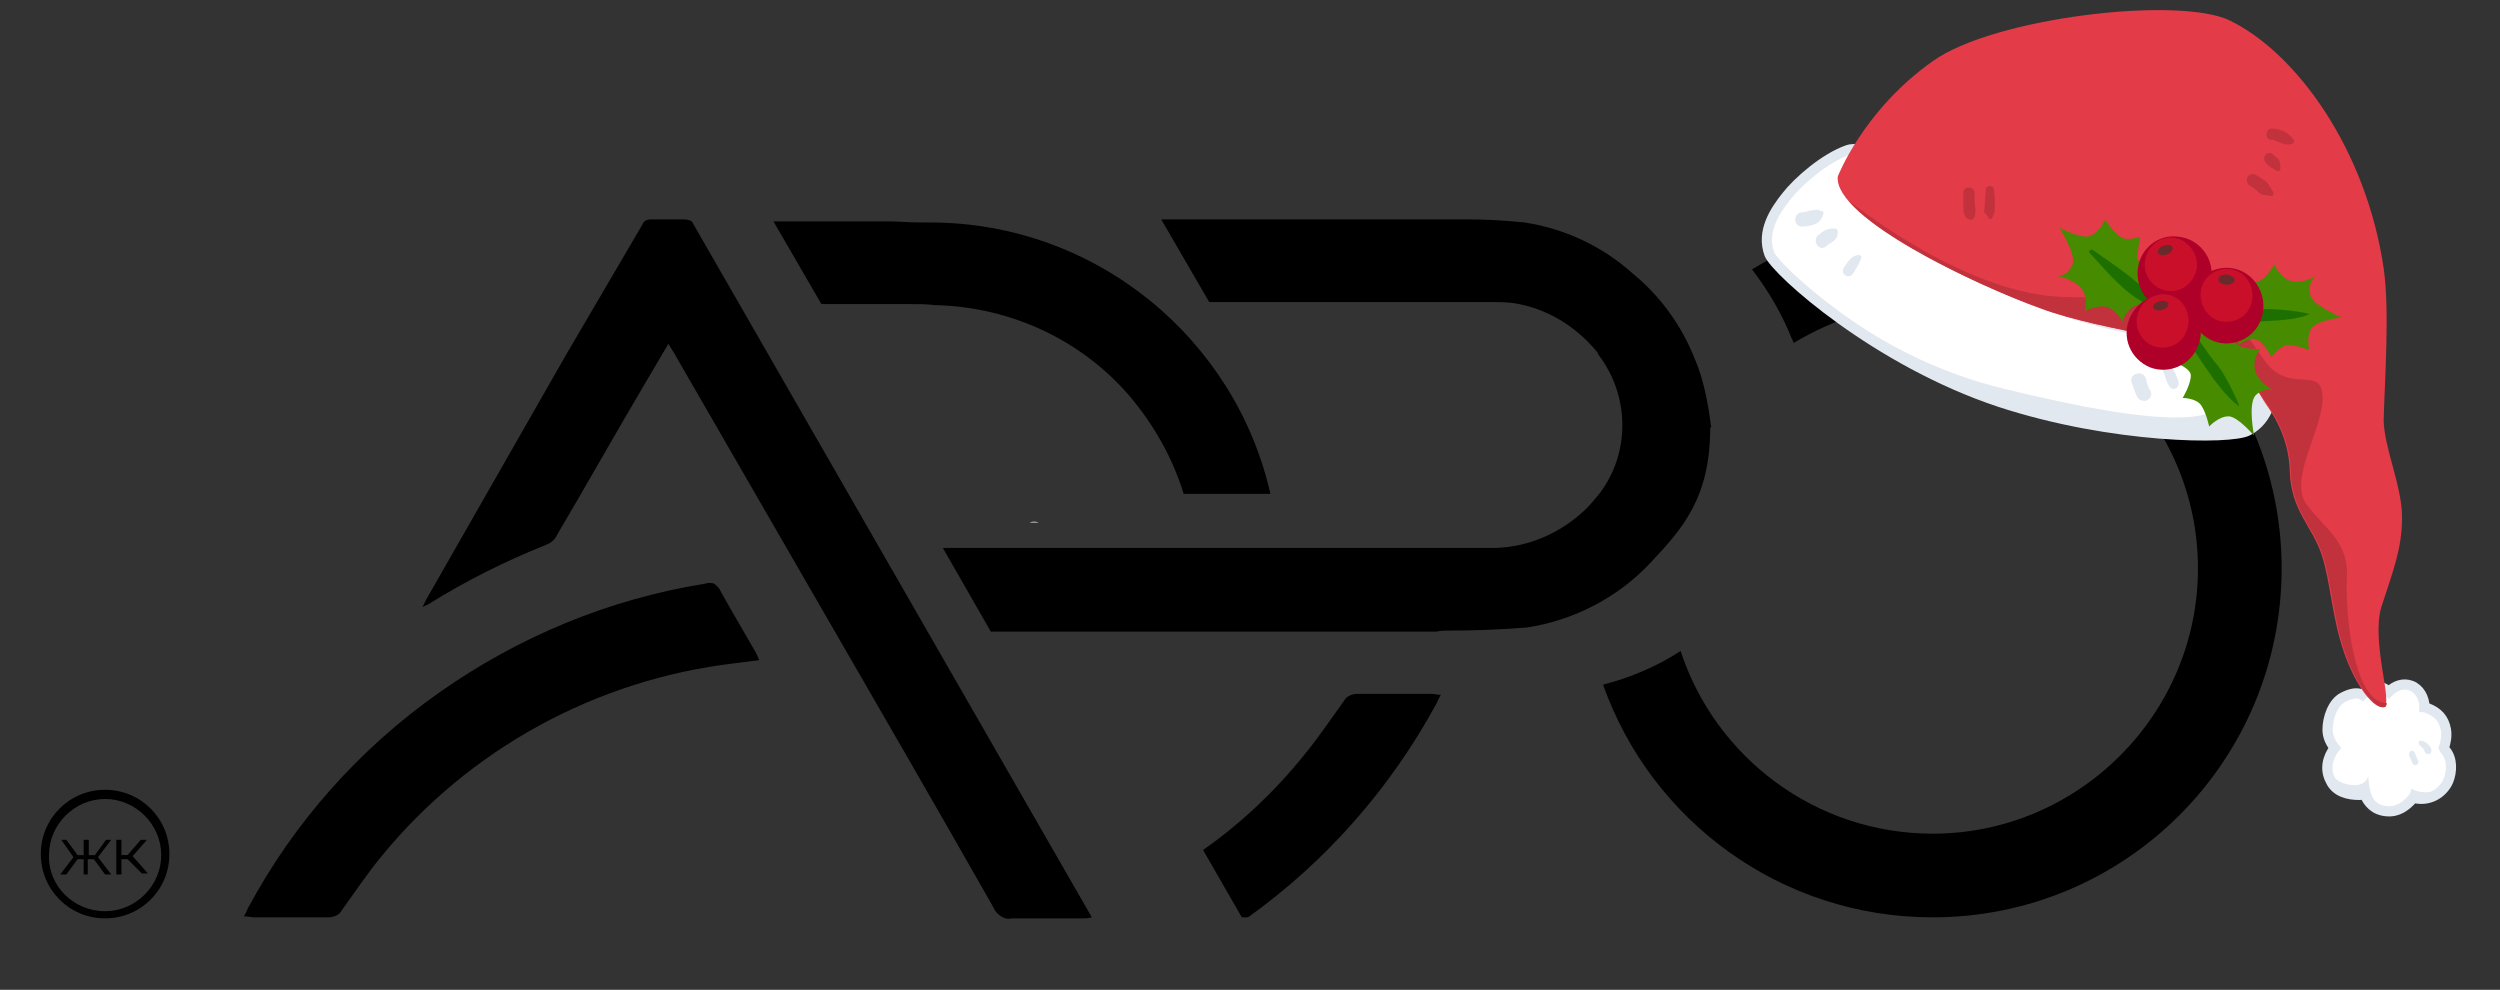 <?xml version="1.0" encoding="UTF-8"?> <svg xmlns="http://www.w3.org/2000/svg" xmlns:xlink="http://www.w3.org/1999/xlink" version="1.1" id="Слой_1" x="0px" y="0px" viewBox="0 0 245 97" style="enable-background:new 0 0 245 97;" xml:space="preserve"><rect x="0" y="0" width="245" height="97" fill="#333333" stroke="none"/> <style type="text/css"> .st0{fill-rule:evenodd;clip-rule:evenodd;} .st1{fill:#FFFFFF;} .st2{fill:#FFFFFF;stroke:#E2E8EF;stroke-miterlimit:10;} .st3{fill:#E2E8EF;} .st4{fill:#E33B48;} .st5{fill:#C1323D;} .st6{fill:#468B00;} .st7{fill:#1D7000;} .st8{fill:#AE0029;} .st9{fill:#C90F29;} .st10{fill:#692A2C;} </style> <g> <path class="st0" d="M10.3,89.3c3,0,5.5-2.5,5.5-5.5c0-3-2.5-5.5-5.5-5.5c-3,0-5.5,2.5-5.5,5.5C4.7,86.8,7.2,89.3,10.3,89.3z M10.3,90c3.5,0,6.3-2.8,6.3-6.3c0-3.5-2.8-6.3-6.3-6.3c-3.5,0-6.3,2.8-6.3,6.3C4,87.2,6.8,90,10.3,90z"></path> <path d="M9.2,84.2H8.6v1.5H8.2v-1.5H7.6l-1.1,1.5H5.9L7.2,84L6,82.3h0.5l1.1,1.5h0.6v-1.5h0.5v1.5h0.6l1.1-1.5h0.5L9.6,84l1.3,1.7 h-0.6L9.2,84.2z"></path> <path d="M12.5,84.2h-0.6v1.5h-0.5v-3.4h0.5v1.5h0.6l1.3-1.5h0.6l-1.4,1.6l1.5,1.7h-0.6L12.5,84.2z"></path> <path class="st1" d="M101.8,51.2c-0.3-0.1-0.6-0.1-0.9,0c0,0,0,0,0,0h1.3C102.1,51.2,101.9,51.2,101.8,51.2L101.8,51.2z"></path> <path d="M189.3,21.5c-6.5,0-12.5,1.8-17.6,4.9c1.6,2.1,2.9,4.3,3.9,6.8c0.1,0.1,0.1,0.3,0.2,0.4c4-2.4,8.6-3.9,13.6-3.9 c14.3,0,26,11.7,26,26c0,14.3-11.7,26-26,26c-11.5,0-21.3-7.5-24.7-17.9c-2.3,1.5-4.9,2.6-7.6,3.3c4.7,13.3,17.4,22.8,32.3,22.8 c18.9,0,34.2-15.3,34.2-34.2S208.2,21.5,189.3,21.5z"></path> <path d="M91.1,21.8c-0.3,0-0.7,0-1,0c-1,0-2-0.1-2.9-0.1c-3.5,0-7.4,0-11.4,0l4.7,8.1c3.1,0,6,0,8.7,0c0.8,0,1.6,0,2.4,0.1 c0,0,0.1,0,0.1,0c7.5,0.2,14.3,3.5,18.9,8.8c2.4,2.8,4.3,6.1,5.4,9.7h8.5C121.1,33.3,107.5,21.8,91.1,21.8z"></path> <path d="M140.3,68h-7.4c-0.2,0-0.5,0.1-0.7,0.2c-0.2,0.1-0.4,0.3-0.5,0.5c-1.3,1.8-2.5,3.6-3.9,5.3c-2.9,3.6-6.2,6.7-9.9,9.3 l3.8,6.6h0.6c7.7-5.5,14-12.7,18.5-21c0.1-0.2,0.2-0.5,0.4-0.8C140.9,68.1,140.6,68,140.3,68L140.3,68z"></path> <path d="M70.6,57.9c-0.1-0.3-0.4-0.5-0.6-0.7c-0.3-0.1-0.6-0.1-0.9,0c-9.4,1.5-18.3,5.2-26.1,10.7C35.2,73.4,28.8,80.6,24.3,89 c-0.1,0.2-0.2,0.5-0.4,0.8c0.4,0,0.7,0.1,1,0.1h7.4c0.2,0,0.5-0.1,0.7-0.2c0.2-0.1,0.4-0.3,0.5-0.5c1.3-1.8,2.5-3.6,3.9-5.3 C46,73.4,58.4,66.6,72,65c0.8-0.1,1.5-0.2,2.4-0.3c-0.1-0.3-0.2-0.5-0.3-0.7C72.9,61.9,71.7,59.9,70.6,57.9L70.6,57.9z"></path> <path d="M67.8,21.7c-0.2-0.1-0.4-0.2-0.7-0.2h-3.2c-0.2,0-0.4,0-0.6,0.1c-0.2,0.1-0.3,0.3-0.4,0.5c-2.5,4.3-5,8.5-7.5,12.8 L41.8,58.7c-0.1,0.2-0.2,0.4-0.4,0.8c0.3-0.2,0.5-0.2,0.6-0.3c3.7-2.3,7.5-4.2,11.5-5.8c0.5-0.2,0.9-0.5,1.1-1 c2.9-4.9,5.7-9.9,8.6-14.8l2.3-3.9l0.5,0.8l13.8,23.9C85.7,68.6,91.6,78.8,97.4,89c0.1,0.3,0.4,0.6,0.7,0.8c0.3,0.2,0.7,0.3,1,0.2 h7c0.3,0,0.5,0,0.9-0.1L67.8,21.7z"></path> <path d="M166.1,35.2c-1.3-3.3-3.4-6.2-6.1-8.4c-3-2.7-6.7-4.4-10.6-5c-1.9-0.2-3.8-0.3-5.6-0.3c-8.9,0-20.1,0-30,0l4.7,8.1 c9.1,0,19.3,0,27.4,0c0.8,0,1.6,0,2.4,0.1c3.3,0.5,6.2,2.3,8.3,4.9c0,0,0,0,0,0.1c3.1,4,3.2,9.6,0.2,13.6c-0.4,0.5-0.9,1.1-1.4,1.6 c-2.4,2.3-5.5,3.7-8.9,3.8H92.4l4.7,8.2h43.7c0.4-0.1,0.7-0.1,1.1-0.1c2.6,0,5.1-0.1,7.7-0.3c4.6-0.7,8.9-2.9,12.1-6.3 c3.2-3.4,5.9-6.4,5.9-13.3h0.1C167.4,39.6,167,37.3,166.1,35.2L166.1,35.2z"></path> <path class="st2" d="M239.9,73.9c-0.1-0.2-0.3-0.4-0.4-0.6c0.2-0.6,0.3-1.2,0.2-1.8c-0.2-1.1-0.8-1.7-1.8-2.1 c-0.1,0-0.2-0.1-0.3-0.1c0-0.9-0.5-1.8-1.3-2.1c-0.8-0.3-1.6,0-2.2,0.6c-0.5-0.5-1.2-0.7-2-0.2c-0.2,0.1-0.4,0.3-0.6,0.5 c-0.5-0.3-1.2-0.1-1.8,0.2c-1.1,0.5-1.6,2.1-1.6,3.2c0,0.7,0.3,1.3,0.7,1.8c-0.7,0.9-1,2.1-0.4,3.2c0.5,1.1,1.7,1.4,2.8,1.4 c0.2,0,0.3,0,0.5-0.1c0.4,0.9,1,1.6,2.2,1.7c1.1,0.1,1.9-0.5,2.6-1.3c0,0,0,0,0.1,0c1.2,0.3,2.5-0.2,3.2-1.4 C240.2,76.1,240.4,74.8,239.9,73.9L239.9,73.9z"></path> <path class="st3" d="M236.3,77.3c0,0-0.2,1.9-2.2,1.9c-2.1,0-2-3.2-2-3.2s-0.2,1.4-2.3,0.8c-1.1-0.3-1.5-1.2-1.7-2.1 c-0.2,0.6-0.1,1.3,0.2,1.9c0.5,1.1,1.7,1.4,2.8,1.4c0.2,0,0.3,0,0.5-0.1c0.4,0.9,1,1.6,2.2,1.7c1.1,0.1,1.9-0.5,2.6-1.3 c0,0,0,0,0.1,0c1.2,0.3,2.5-0.2,3.2-1.4c0,0,0,0,0,0C238.1,78.3,236.3,77.3,236.3,77.3L236.3,77.3z"></path> <path class="st3" d="M236.3,74.5c0,0.1,0,0.1,0.1,0.2c0,0.1,0.1,0.2,0.1,0.2c0.2,0.2,0.5,0,0.5-0.2c0-0.1,0-0.2-0.1-0.3 c-0.1-0.3-0.2-0.5-0.3-0.7c-0.2-0.3-0.6,0-0.5,0.3C236.1,74.1,236.2,74.3,236.3,74.5L236.3,74.5z"></path> <path class="st3" d="M237.5,73.4c0.1,0.1,0.1,0.1,0.1,0.2c0,0.1,0.2,0.3,0.3,0.3c0.1,0,0.3,0,0.3-0.1c0.2-0.3,0-0.6-0.2-0.8 c-0.2-0.2-0.3-0.3-0.6-0.4c-0.1,0-0.2,0-0.3,0c-0.1,0.1-0.1,0.3,0,0.4C237.3,73.2,237.4,73.3,237.5,73.4L237.5,73.4z"></path> <path class="st2" d="M222.8,36.8c0.1-1.9-0.3-5.3-1.5-7.3c-1-1.7-13.3-7.4-19.3-9.6c-6-2.2-19-5.9-20.9-5.2c-2.3,0.8-4.9,3.1-6,4.5 c-1.2,1.5-2.5,3.5-1.7,5.7c0.7,1.7,10.5,10.5,22.6,14.5c11,3.6,22.7,3.7,24.3,2.8C222.4,41.1,222.8,38.7,222.8,36.8L222.8,36.8z"></path> <path class="st3" d="M221.3,29.5c-1-1.7-13.3-7.4-19.3-9.6c-3.3-1.2-8.6-2.8-13.1-4c-1,14.3,19.3,16.4,23.2,17.6 c3.9,1.2,5.7,2.4,5.8,5.2c0.1,2.7-5.2,3.4-21.5-0.6c-12-2.9-19.9-10.2-23.3-13.9c0,0.2,0.1,0.4,0.2,0.6 c0.7,1.7,10.5,10.5,22.6,14.5c11,3.6,22.7,3.7,24.3,2.8c2.1-1.1,2.4-3.5,2.5-5.4C223,34.9,222.6,31.5,221.3,29.5L221.3,29.5z"></path> <path class="st3" d="M209.6,39.1c0.3,0.2,0.7,0.3,1,0c0.3-0.3,0.3-0.7,0-1c0,0,0,0,0,0c0-0.1-0.1-0.2-0.1-0.3 c-0.1-0.2-0.1-0.4-0.2-0.7c-0.3-0.9-1.7-0.5-1.4,0.4c0.1,0.3,0.2,0.5,0.3,0.8C209.3,38.6,209.4,38.9,209.6,39.1z"></path> <path class="st3" d="M213.5,37.5c-0.1-0.6-0.4-1.1-0.7-1.6c-0.1-0.2-0.4-0.3-0.6-0.2c-0.2,0.1-0.3,0.4-0.2,0.7 c0.2,0.5,0.3,1.1,0.7,1.6C213,38.3,213.6,38,213.5,37.5L213.5,37.5z"></path> <path class="st3" d="M176.6,22.2c0.5,0,1-0.1,1.4-0.3c0.4-0.2,0.6-0.6,0.7-1c0-0.1,0-0.2-0.1-0.2c-0.1,0-0.2,0-0.3-0.1 c-0.2-0.1-0.4,0-0.6,0c-0.4,0-0.7,0.2-1,0.2C175.7,20.8,175.7,22.2,176.6,22.2L176.6,22.2z"></path> <path class="st3" d="M179,24.1c0.2-0.2,0.5-0.3,0.7-0.5c0.3-0.2,0.4-0.5,0.4-0.9c0-0.2-0.1-0.3-0.3-0.3c-0.1,0-0.2,0-0.3,0 c-0.2,0-0.3,0.1-0.5,0.1c-0.3,0.1-0.6,0.4-0.9,0.6C177.6,23.8,178.4,24.7,179,24.1L179,24.1z"></path> <path class="st3" d="M181.6,26.8c0.3-0.5,0.6-0.9,0.8-1.5c0.1-0.2-0.1-0.3-0.2-0.3c-0.8,0-1.1,0.7-1.5,1.2 C180.3,26.9,181.2,27.4,181.6,26.8L181.6,26.8z"></path> <path class="st4" d="M218.5,2c-5-2.4-23.1-0.3-29.1,4c-6.8,4.8-9.3,11.3-9.3,11.3c-0.4,4.1,13.7,10.7,19.8,12.9 c6.1,2.3,17.6,3.5,18.8,4.7c1.2,1.2,1.7,2,3.1,4.3c0.4,0.7,2.5,3.1,2.6,7c0.1,3.8,2.2,5.4,3.1,8.1c0.9,2.7,1,6.1,2.2,9.6 c1.2,3.5,3,5.6,3.9,5.4c1-0.2-1.3-6.5-0.2-9.9c1.1-3.4,2-5.6,2-8.7c0-3.1-1.8-6.9-1.8-9.6c0.1-3.8,0.6-10.7,0-14.8 C231.9,14.7,225.1,5.2,218.5,2L218.5,2z"></path> <path class="st5" d="M230,56.7c0.2-3.6-2-4.7-3.9-7.2c-2-2.5,1.8-7.8,1.5-10.8c-0.2-2.9-3.3,0-5.7-3.4c-2.4-3.4-4.2-6.3-6.4-7.8 c-2.2-1.6-0.4,2-13.4,1.6c-7.5-0.3-15.8-5.5-20.9-9.4c3.3,3.9,13.7,8.7,18.8,10.5c6.1,2.3,17.6,3.5,18.8,4.7c1.2,1.2,1.7,2,3.1,4.3 c0.4,0.7,2.5,3.1,2.6,7c0.1,3.8,2.2,5.4,3.1,8.1c0.9,2.7,1,6.1,2.2,9.6c1.2,3.5,3,5.6,3.9,5.4c0.1,0,0.2-0.2,0.2-0.4 C230.6,68.9,229.8,59.8,230,56.7L230,56.7z"></path> <path class="st5" d="M193,21.5c0.6,0.2,0.6-0.7,0.6-1c-0.1-0.5-0.1-1.1-0.1-1.6c0-0.7-1.1-0.7-1.1,0c0,0.5,0,0.9,0,1.4 C192.4,20.8,192.5,21.4,193,21.5L193,21.5z"></path> <path class="st5" d="M194.9,21.4c0.1,0.1,0.2,0.1,0.3,0c0.2-0.4,0.3-0.6,0.3-1c0-0.6,0-1.2-0.1-1.8c0-0.5-0.8-0.5-0.8,0l-0.1,1.6 c0,0.2-0.1,0.5,0,0.7C194.7,21,194.8,21.2,194.9,21.4L194.9,21.4z"></path> <path class="st5" d="M222.1,16c0.2,0.2,0.4,0.4,0.6,0.5c0.2,0.1,0.5,0.4,0.7,0.2c0.2-0.2,0-0.6,0-0.9c-0.1-0.3-0.5-0.5-0.7-0.7 c-0.2-0.2-0.6-0.1-0.7,0.1C221.8,15.4,221.9,15.8,222.1,16z"></path> <path class="st5" d="M220.5,18.2c0.3,0.2,0.6,0.4,0.9,0.7c0.3,0.3,0.8,0.2,1.1,0.3c0.3,0.1,0.4-0.3,0.2-0.5 c-0.2-0.3-0.4-0.7-0.6-0.9c-0.3-0.2-0.6-0.4-0.9-0.6C220.4,16.7,219.8,17.7,220.5,18.2L220.5,18.2z"></path> <path class="st5" d="M222.6,13.7c0.3,0,0.6,0.2,0.9,0.3c0.4,0.2,0.7,0.2,1.1,0.1c0.2,0,0.3-0.3,0.1-0.5c-0.5-0.7-1.4-1-2.1-1 C222,12.6,221.9,13.7,222.6,13.7L222.6,13.7z"></path> <path class="st6" d="M209.7,23.2c0,0-1.3,0.5-1.9,0c-0.7-0.4-1.5-1.7-1.5-1.7s-0.5,1.2-1.4,1.6s-3.1-0.8-3.1-0.8s1.7,2.6,1.3,3.6 c-0.4,1.1-1.4,1.2-1.4,1.2s1.5,0.2,2.3,1.2c0.7,1,0.3,2.2,0.3,2.2s1.4-0.7,2.2-0.4c0.8,0.2,1.5,1.4,1.5,1.4s0.3-1.2,1.4-1.6 c0.5-0.2,1.3,0.2,2,0.5c0.9,0.5,1.6,1.5,1.7,1c0.2-0.4-0.8-0.8-1.5-1.7c-0.5-0.7-1-1.4-0.9-1.9c0.2-1.1,0.5-1.9,0.5-1.9 s-1.5,0.1-1.8-0.6C209.5,24.8,209.7,23.2,209.7,23.2L209.7,23.2z"></path> <path class="st7" d="M204.8,24.8c1.2,1.3,2.3,2.6,3.6,3.7c1.2,1,2.7,1.7,4.1,2.5c0.4,0.2,0.7-0.4,0.4-0.7c-1.1-1.1-2.5-1.8-3.7-2.8 c-1.3-1.1-2.7-2-4.1-3C204.9,24.4,204.6,24.6,204.8,24.8L204.8,24.8z"></path> <path class="st6" d="M213.9,39c0,0,1.3,0,1.8,0.7c0.5,0.7,0.8,2.1,0.8,2.1s0.9-1,1.9-1c0.9,0,2.5,1.9,2.5,1.9s-0.6-3,0.1-3.9 c0.7-0.8,1.7-0.6,1.7-0.6s-1.4-0.7-1.7-1.9c-0.3-1.2,0.5-2.1,0.5-2.1s-1.5,0.1-2.2-0.4c-0.7-0.5-0.9-1.9-0.9-1.9s-0.8,1-1.9,0.9 c-0.5,0-1.2-0.6-1.7-1.3c-0.7-0.8-0.9-1.9-1.2-1.6c-0.3,0.3,0.5,1,0.8,2.1c0.2,0.8,0.4,1.7,0.1,2.1c-0.6,1-1.2,1.5-1.2,1.5 s1.4,0.5,1.4,1.2C214.7,37.7,213.9,39,213.9,39L213.9,39z"></path> <path class="st7" d="M217.4,35.9c-1.2-1.4-2.1-3-3.3-4.4c-0.3-0.3-0.7,0.1-0.5,0.4c0.8,1.5,1.7,2.9,2.6,4.2c0.9,1.3,2,2.8,3.2,3.7 C219.6,39.9,218.2,36.9,217.4,35.9L217.4,35.9z"></path> <path class="st6" d="M222.6,35c0,0,0.8-1.1,1.6-1.2c0.8,0,2.1,0.5,2.1,0.5s-0.3-1.3,0.2-2.1c0.5-0.8,3-1.1,3-1.1s-2.8-1.1-3.1-2.2 c-0.3-1.1,0.5-1.8,0.5-1.8s-1.4,0.8-2.5,0.4c-1.1-0.4-1.5-1.6-1.5-1.6s-0.8,1.4-1.6,1.7c-0.8,0.3-2.1-0.3-2.1-0.3s0.4,1.2-0.3,2.1 c-0.3,0.4-1.1,0.6-2,0.8c-1,0.2-2.1-0.3-2,0.2c0.1,0.4,1.1,0.2,2.1,0.5c0.8,0.3,1.6,0.6,1.8,1.1c0.5,1.1,0.6,1.8,0.6,1.8 s1.2-0.9,1.8-0.5C221.9,33.6,222.6,35,222.6,35L222.6,35z"></path> <path class="st7" d="M221.9,30.3c-1.8,0.2-3.6,0.1-5.4,0.4c-0.4,0.1-0.3,0.6,0.1,0.7c1.6,0.1,3.3,0.2,4.9,0.1 c1.5-0.1,3.4-0.1,4.8-0.7C226.5,30.7,223.3,30.2,221.9,30.3z"></path> <path class="st8" d="M216.7,27.3c-0.2,2-2,3.5-4,3.2c-2-0.2-3.4-2.1-3.2-4.1c0.2-2,2-3.5,4-3.2C215.5,23.4,217,25.3,216.7,27.3 L216.7,27.3z"></path> <path class="st9" d="M215.3,26.2c-0.2,1.4-1.4,2.5-2.9,2.3c-1.4-0.2-2.4-1.5-2.2-2.9c0.2-1.4,1.4-2.5,2.9-2.3 C214.4,23.5,215.4,24.8,215.3,26.2L215.3,26.2z"></path> <path class="st10" d="M212.9,24.2c0.1,0.2-0.1,0.6-0.5,0.7c-0.4,0.2-0.8,0.1-0.9-0.1c-0.1-0.2,0.1-0.6,0.5-0.7 C212.4,23.9,212.8,24,212.9,24.2z"></path> <path class="st8" d="M221.3,31.9c-1,1.7-3.3,2.3-5,1.2c-1.7-1.1-2.3-3.3-1.2-5.1c1-1.7,3.3-2.3,5-1.2S222.3,30.2,221.3,31.9z"></path> <path class="st9" d="M220.4,30.3c-0.7,1.2-2.3,1.6-3.5,0.9c-1.2-0.8-1.6-2.4-0.9-3.6c0.7-1.2,2.3-1.6,3.5-0.9 C220.7,27.4,221.1,29.1,220.4,30.3z"></path> <path class="st10" d="M219,27.4c0,0.3-0.3,0.5-0.8,0.5c-0.4,0-0.8-0.2-0.8-0.5c0-0.3,0.3-0.5,0.8-0.5C218.7,27,219,27.2,219,27.4z"></path> <path class="st8" d="M215.4,33.9c-0.7,1.9-2.9,2.8-4.7,2.1c-1.9-0.8-2.8-2.9-2-4.8s2.9-2.8,4.7-2.1C215.3,29.8,216.2,32,215.4,33.9 L215.4,33.9z"></path> <path class="st9" d="M214.3,32.4c-0.5,1.4-2,2-3.3,1.5c-1.3-0.5-2-2.1-1.4-3.4c0.5-1.3,2-2,3.3-1.5 C214.2,29.5,214.8,31.1,214.3,32.4z"></path> <path class="st10" d="M212.5,29.8c0,0.3-0.3,0.5-0.7,0.6c-0.4,0.1-0.8-0.1-0.8-0.3c0-0.3,0.3-0.5,0.7-0.6 C212.1,29.4,212.5,29.6,212.5,29.8z"></path> </g> </svg> 